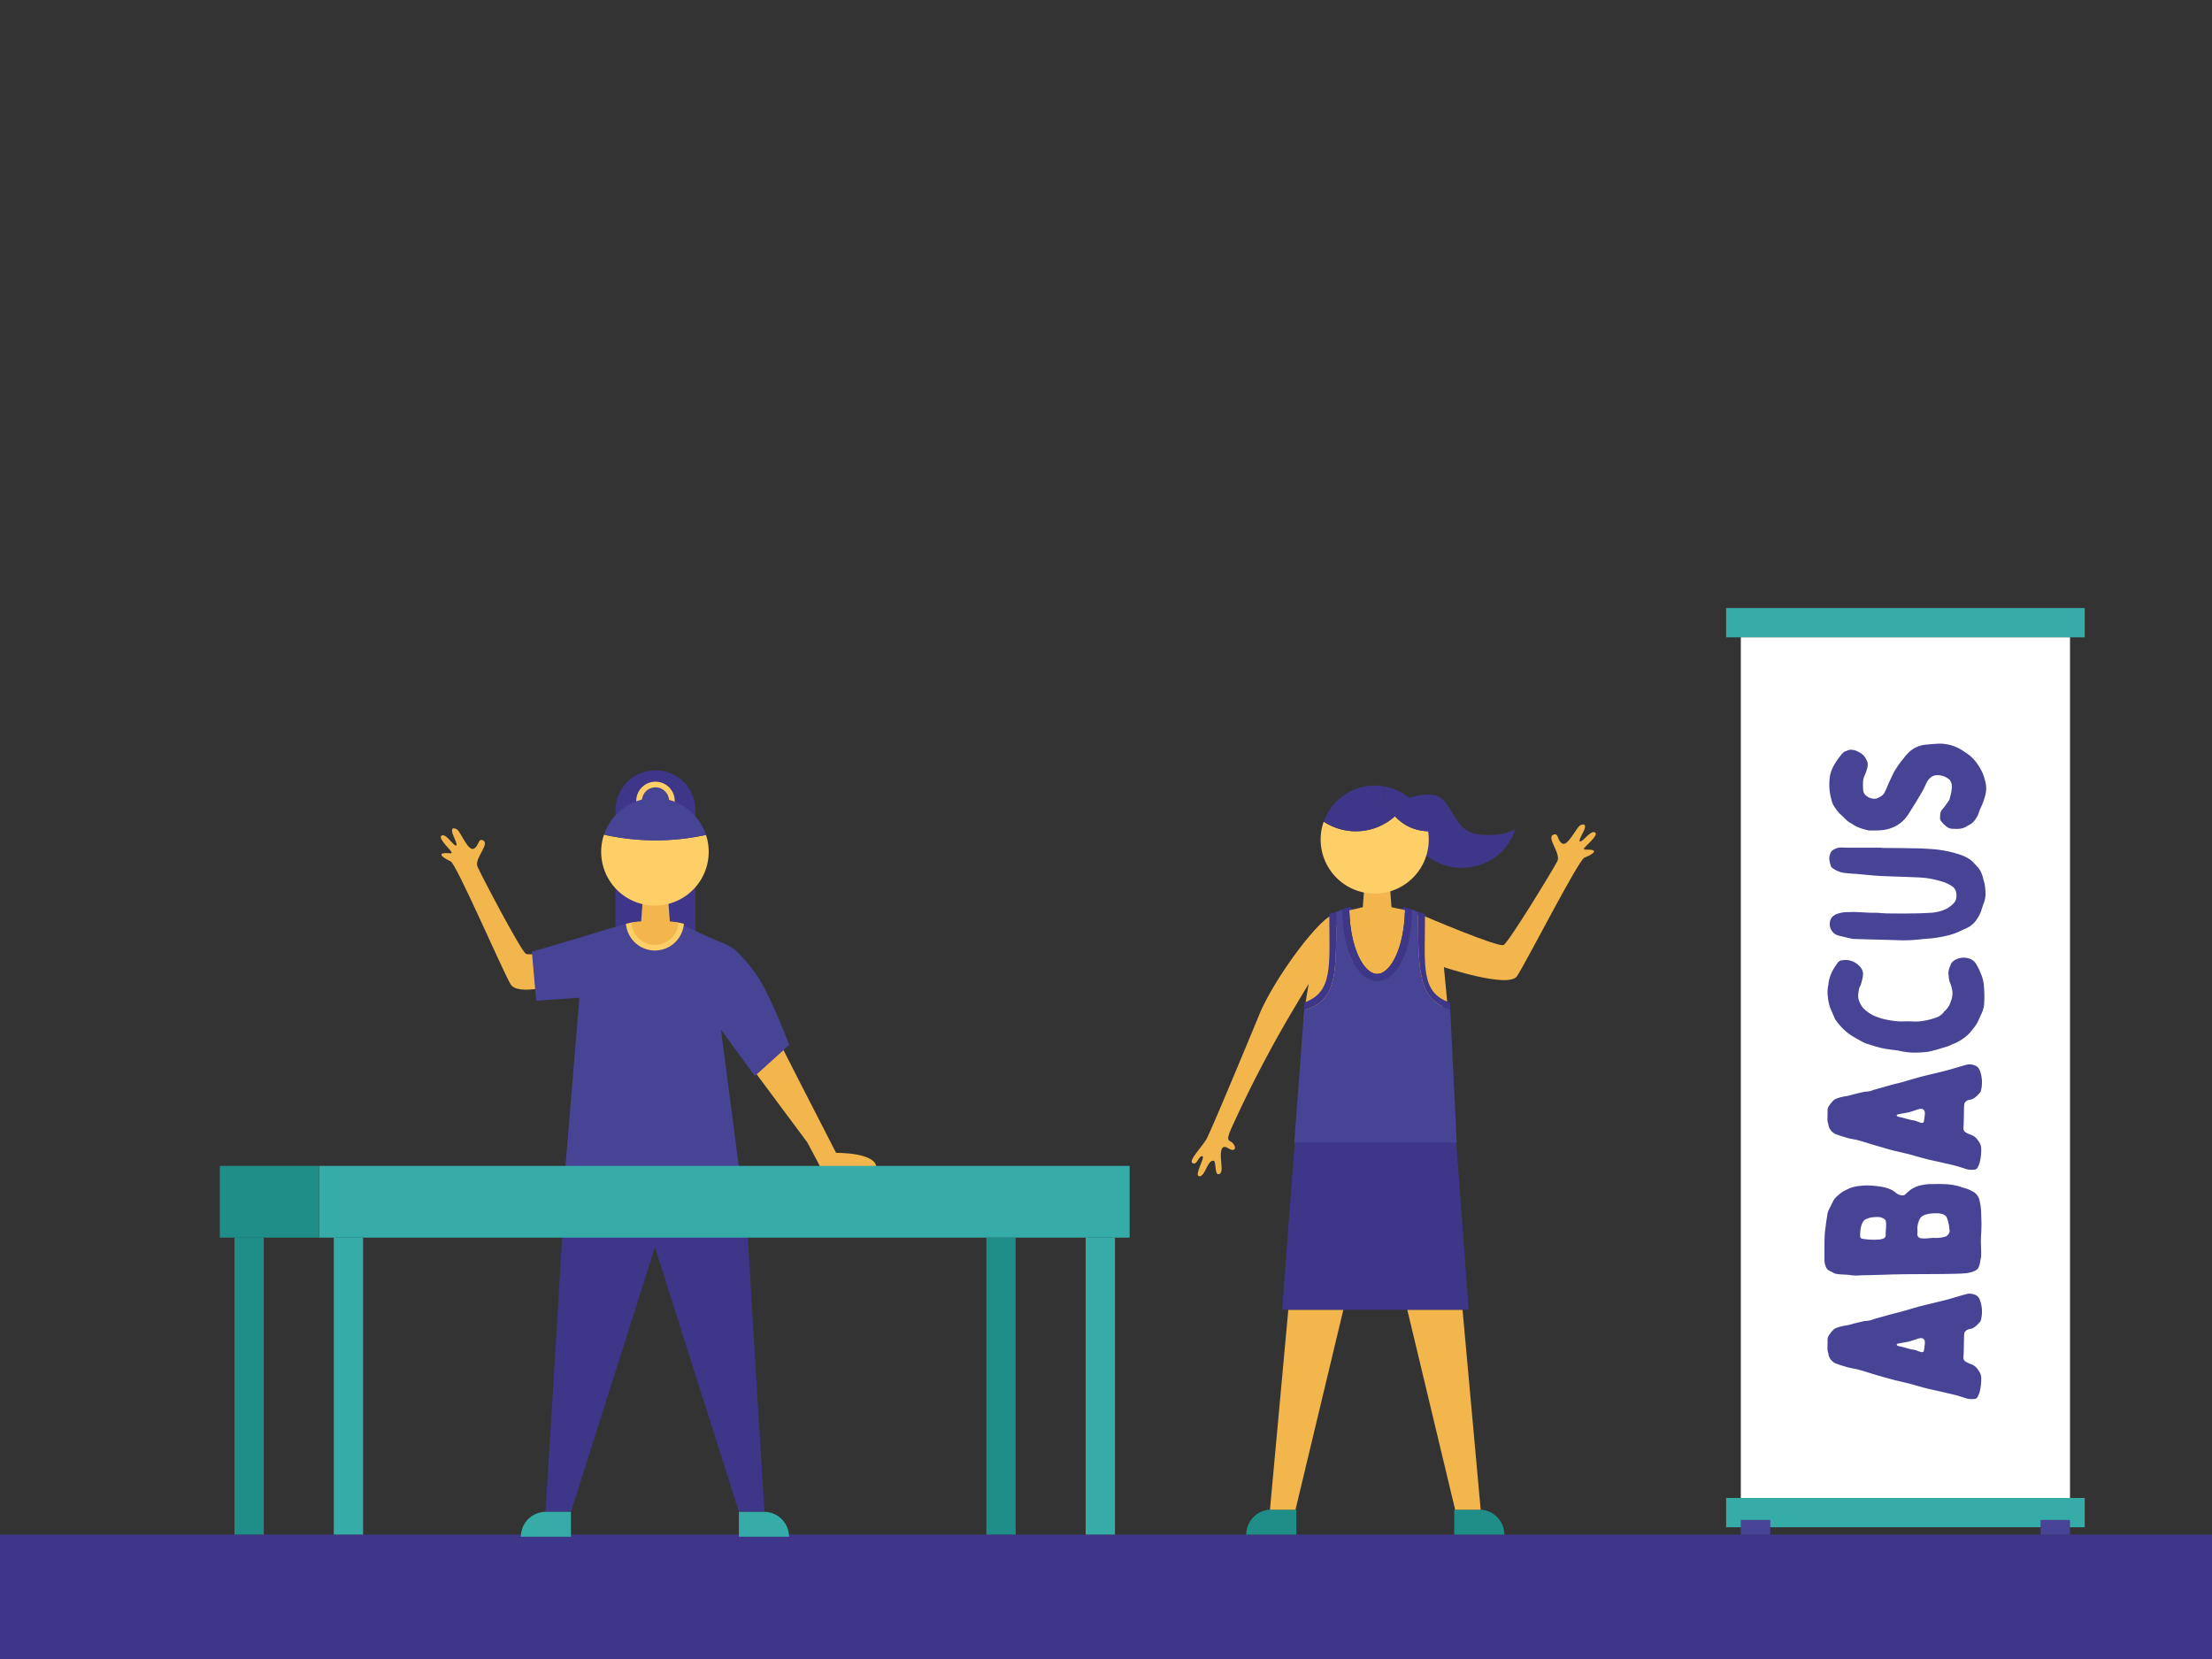 <svg xmlns="http://www.w3.org/2000/svg" width="1600" height="1200" viewBox="0 0 1600 1200"><rect x="0" y="0" width="1600" height="1200" fill="#333333" stroke="none"/><rect y="1110" width="1600" height="90" fill="#3e3689"/><rect x="1248.55" y="1083.51" width="259.38" height="21.19" fill="#36aca9"/><rect x="1248.55" y="439.81" width="259.38" height="21.19" fill="#36aca9"/><rect x="1259.19" y="461" width="238.1" height="622.51" fill="#fff"/><rect x="1259.19" y="1099.4" width="21.28" height="10.6" fill="#474395"/><rect x="1476.01" y="1099.4" width="21.28" height="10.6" fill="#474395"/><path d="M1321.93,969.56a5.77,5.77,0,0,1,1.26-4.08,20.07,20.07,0,0,1,3.29-3.92,5.35,5.35,0,0,1,1.25-.78,30.12,30.12,0,0,1,7.37-2,45.09,45.09,0,0,0,5.8-1.41c2.51-.63,5-1.25,7.53-1.73a1.21,1.21,0,0,1,.62-.15,15.9,15.9,0,0,0,6.12-1.26c3.13-.94,6.27-1.72,9.4-2.66a17.94,17.94,0,0,0,2.67-.78l7.52-1.89c4.55-1.25,9.09-2.66,13.64-3.91,6.11-1.57,12.38-3,18.49-4.55,3.61-.94,7.06-2,10.51-3,2.19-.63,4.23-1.25,6.42-1.72a12.34,12.34,0,0,1,4.71.78c2.5.94,3.45,3.14,4.07,5.33a24,24,0,0,1,.16,13.32.77.77,0,0,0-.16.47,24.74,24.74,0,0,1-3.45,3.61,8.69,8.69,0,0,1-4.7,2.19,4.52,4.52,0,0,0-3.6,2.83c0,.47-.16.94-.16,1.41-.16,4.39-.16,8.78-.31,13.16,0,.79-.16,1.73-.16,2.67a3.3,3.3,0,0,0,1.41,3.29,18,18,0,0,0,3.45,1.73,9.72,9.72,0,0,1,5.64,4.23,13.13,13.13,0,0,1,1.26,1.88,8.9,8.9,0,0,1,1.09,4.54,39.14,39.14,0,0,1-1.09,9.57,20.31,20.31,0,0,1-1.57,3.76,2.77,2.77,0,0,1-2.67,1.41,13.48,13.48,0,0,1-6.11-.63c-2.51-.78-5.17-1.72-7.84-2.35s-5.33-1.25-8-1.88c-3.92-.94-7.84-1.72-11.76-2.67-4.86-1.25-9.56-2.66-14.26-3.91-3-.63-5.8-1.41-8.63-2-3-.79-5.8-1.57-8.62-2.35-2-.63-3.92-1.1-6-1.73-4.24-1.25-8.31-2.66-12.54-3.76-2.35-.63-4.86-.94-7.37-1.57-3-.94-6.11-1.72-9.09-3a9,9,0,0,1-5-6.58v-.63c-.94-2-.63-4.07-.63-6.27Zm70.39,1.56c0-2.35-1.41-3.6-3.77-3.13a16.71,16.71,0,0,0-2.66.78c-1.88.63-3.76,1.26-5.64,1.73-2.35.47-4.55.78-6.9,1.25-.31.16-.63.16-.94.31-.63.32-.63.79,0,1.26.31.15.94.31,1.41.47,3.45.63,6.9,2,10.5,2.51a7,7,0,0,1,1.73.47c.94.31,2,.78,3.13,1.09,1.57.47,2.35.16,2.51-1.41.31-1.72.47-3.29.63-4.86Z" fill="#474395"/><path d="M1361.75,858.57a23.24,23.24,0,0,1,7.21,2.51,18.79,18.79,0,0,1,2.82,2,7.09,7.09,0,0,0,4.7,1.57,2.78,2.78,0,0,0,1.89-.94c1.09-1.1,2.35-2,3.44-3a19.86,19.86,0,0,1,8.16-3.45,30.47,30.47,0,0,1,7.52-.78c2.51,0,5.17-.16,7.68,0a47.66,47.66,0,0,1,10.5,1.25,23.28,23.28,0,0,1,2.51.78c.63.16,1.25.47,2,.63a27.45,27.45,0,0,1,6.74,2.67,9.35,9.35,0,0,1,4.86,6.26,43.66,43.66,0,0,1,1.25,9.1c0,1.88.16,3.92.16,5.8a46.05,46.05,0,0,1,0,4.7,43.24,43.24,0,0,1-.16,4.55,77.05,77.05,0,0,0-.15,8.46c.15,2.51.15,5.17.15,7.84a18.72,18.72,0,0,1-.47,2.66c0,.63-.31,1.26-.31,1.73a13.47,13.47,0,0,1-1.41,4.39,3.28,3.28,0,0,1-1.26,1.25c-2,1.41-4.38,1.88-6.89,2.35-1.26.16-2.67.16-4.08.31-13.32.48-26.8.32-40.13.48-3.29,0-6.42.15-9.72.15-7.68.31-15.52.47-23.2.63a27.64,27.64,0,0,1-7.21-.16c-3.13-.47-6.27-.31-9.4-.78a7.67,7.67,0,0,1-2.67-.79c-1.09-.62-2-1.09-3-1.56a5.17,5.17,0,0,1-2.5-2.67,14.56,14.56,0,0,1-1.1-5.8V904.5c0-3.45,0-6.9.16-10.34a45.08,45.08,0,0,1,.62-6.27c.32-3,.79-6,1.26-8.94a11.88,11.88,0,0,1,1.56-4.7c1-2,1.89-3.92,3-6a13.34,13.34,0,0,1,3.45-3.76c2.35-2.35,5.17-3.61,8.15-5a29.13,29.13,0,0,1,7.53-1.72c1.72-.16,3.45-.31,4.39-.31A66.89,66.89,0,0,1,1361.75,858.57Zm2.51,26c-.16-1.25-.32-2.35-1.57-3a7.68,7.68,0,0,0-4.55-1.26,25.93,25.93,0,0,0-3.44.16,14.07,14.07,0,0,0-5,1.41,4.57,4.57,0,0,0-2.19,2c-1.73,3-2,6.42-2,9.87-.16,1.41.62,2.2,2,2.35a48.72,48.72,0,0,0,11.75.47,9.23,9.23,0,0,0,2.82-.62,2.56,2.56,0,0,0,1.88-2.67c0-2,.16-4.07.32-6.11Zm41.85,10.19a4.7,4.7,0,0,0,2.2-.94c1.41-1.25,2.35-2.66,1.72-4.86a5.18,5.18,0,0,1-.16-1.56,26.85,26.85,0,0,0-1.41-6,4.72,4.72,0,0,0-3.29-3.14,11.55,11.55,0,0,0-4.55-.62,23.77,23.77,0,0,0-8.77,1.25,6.42,6.42,0,0,0-3.14,2.67,17.39,17.39,0,0,0-1.88,6.89,17.4,17.4,0,0,1,0,4.08,2.92,2.92,0,0,0,2.66,3.13,22.8,22.8,0,0,0,3.3.16c2-.16,3.92-.31,5.48-.47A24.7,24.7,0,0,0,1406.11,894.78Z" fill="#474395"/><path d="M1321.93,803.71a5.76,5.76,0,0,1,1.26-4.07,19.78,19.78,0,0,1,3.29-3.92,5.4,5.4,0,0,1,1.25-.79,30.1,30.1,0,0,1,7.37-2,45.09,45.09,0,0,0,5.8-1.41c2.51-.63,5-1.26,7.53-1.73a1.15,1.15,0,0,1,.62-.16,15.71,15.71,0,0,0,6.12-1.25c3.13-.94,6.27-1.72,9.4-2.66a18,18,0,0,0,2.67-.79l7.52-1.88c4.55-1.25,9.09-2.66,13.64-3.92,6.11-1.57,12.38-3,18.49-4.54,3.61-.94,7.06-2,10.51-3,2.19-.63,4.23-1.26,6.42-1.73a12.55,12.55,0,0,1,4.71.79c2.5.94,3.45,3.13,4.07,5.33a24,24,0,0,1,.16,13.32.77.77,0,0,0-.16.47,25.25,25.25,0,0,1-3.45,3.61,8.69,8.69,0,0,1-4.7,2.19,4.49,4.49,0,0,0-3.6,2.82c0,.47-.16.94-.16,1.41-.16,4.39-.16,8.78-.31,13.17,0,.78-.16,1.72-.16,2.67a3.31,3.31,0,0,0,1.41,3.29,17.89,17.89,0,0,0,3.45,1.72,9.76,9.76,0,0,1,5.64,4.23,13.79,13.79,0,0,1,1.26,1.89,8.9,8.9,0,0,1,1.09,4.54,39.06,39.06,0,0,1-1.09,9.56,20.12,20.12,0,0,1-1.57,3.77,2.79,2.79,0,0,1-2.67,1.41,13.77,13.77,0,0,1-6.11-.63c-2.51-.78-5.17-1.73-7.84-2.35-2.66-.79-5.33-1.26-8-1.88-3.92-.94-7.84-1.73-11.76-2.67-4.86-1.25-9.56-2.66-14.26-3.92-3-.63-5.8-1.41-8.63-2s-5.8-1.56-8.62-2.35c-2-.62-3.92-1.09-6-1.72-4.24-1.26-8.31-2.67-12.54-3.76-2.35-.63-4.86-.94-7.37-1.57-3-.94-6.11-1.73-9.09-3a9,9,0,0,1-5-6.58V813c-.94-2-.63-4.08-.63-6.27Zm70.39,1.57c0-2.35-1.41-3.61-3.77-3.14a16.76,16.76,0,0,0-2.66.79c-1.88.62-3.76,1.25-5.64,1.72-2.35.47-4.55.79-6.9,1.26-.31.15-.63.15-.94.31-.63.31-.63.78,0,1.25a12.2,12.2,0,0,0,1.41.47c3.45.63,6.9,2,10.5,2.51a7.43,7.43,0,0,1,1.73.47c.94.32,2,.79,3.13,1.1,1.57.47,2.35.16,2.51-1.41.31-1.73.47-3.29.63-4.86Z" fill="#474395"/><path d="M1388.24,738.82a52.62,52.62,0,0,0,12.85-3,12.15,12.15,0,0,0,4.71-3.45,2.31,2.31,0,0,1,.78-.94,15.36,15.36,0,0,0,4.55-7.21,15.53,15.53,0,0,0,1.09-7.21,24.32,24.32,0,0,0-1.88-6.59,16.14,16.14,0,0,1-.78-3.76,7.47,7.47,0,0,0-.16-1.88c-.31-2.66.79-5,1.73-7.37.94-2,2.82-3.13,4.86-3.92a12.68,12.68,0,0,1,9.56.32,9.37,9.37,0,0,1,3.76,3.29c.63,1.1,1.25,2.35,1.88,3.45s1.1,2.51,1.57,3.6a27.78,27.78,0,0,1,2.35,10.66,80.53,80.53,0,0,1,0,12.23,22.21,22.21,0,0,1-1.88,6.27c-.78,1.57-1.41,3.13-2.2,4.86a24.67,24.67,0,0,1-3.44,5.48c-.94,1.1-1.73,2.2-2.51,3.14l-1.88,1.88a32.9,32.9,0,0,1-10,6.27,16,16,0,0,0-2.35,1.1,40.11,40.11,0,0,1-5.64,1.88,95,95,0,0,1-10.5,2.82,73.61,73.61,0,0,1-11.76.63,50.86,50.86,0,0,1-9.56-1.41c-.63-.16-1.41-.16-2.2-.32-1.41-.15-3-.31-4.54-.62a49.47,49.47,0,0,1-6.9-1.26c-3.29-.78-6.43-1.88-9.56-2.82a34.45,34.45,0,0,1-4.23-2c-3.45-2-7.06-3.76-10.19-6.42a42.86,42.86,0,0,1-8.62-9.72c-.16-.47-.47-1.1-.63-1.57-.31-.78-.63-1.41-.94-2.19-.47-.94-.78-2-1.41-3.14a31,31,0,0,1-2-8.78,22.83,22.83,0,0,1,.16-8,1,1,0,0,0,.15-.63,27.48,27.48,0,0,1,3.77-11.6,53.05,53.05,0,0,1,3.29-4.86,3.76,3.76,0,0,1,2.66-1.41,19.41,19.41,0,0,1,4.24-.16,14.47,14.47,0,0,1,7.83,3.61c2.82,2.51,3.92,5.49,3,9.09-.31,1.73-.78,3.29-1.25,5-.16.63-.63,1.25-.94,2,0,.31-.32.47-.32.78-.47,3-1.25,6,0,9.09a17.4,17.4,0,0,0,2.83,5,27,27,0,0,0,7.21,5.33,44.39,44.39,0,0,0,8,2.82,70.33,70.33,0,0,0,10,1.57c2.67.15,5.33,0,8,0C1383.23,738.82,1385.73,739,1388.24,738.82Z" fill="#474395"/><path d="M1382.28,613.57c4.39,0,8.63.16,13,.47a85.22,85.22,0,0,1,19.76,3.29c4.23,1.26,8.46,2.82,11.91,6,.63.63,1.25,1.41,1.88,2,.47.47.78.94,1.1,1.25,2.19,2,3.29,4.7,4.23,7.52.31,1.26.63,2.67,1.1,4.08a42.11,42.11,0,0,1,.94,7.68,19.72,19.72,0,0,1-1.26,7.37c-.78,1.88-1.41,4.07-2,5.95a29.15,29.15,0,0,1-4.71,8,19,19,0,0,1-5.8,4.23c-1.41.63-3,1.26-4.39,2a43.42,43.42,0,0,1-7.52,2.82,95.29,95.29,0,0,1-9.56,2c-1.73.31-3.61.47-5.33.63l-5.64.47a106.75,106.75,0,0,1-15.84.78c-9.09-.31-18.18-.47-27.43-.78-2,0-4.07-.16-6.11-.16a5.87,5.87,0,0,1-1.73-.31c-2.82-.63-5.64-1.26-8.46-2a8.42,8.42,0,0,1-6-4.55c-1.57-3-1.1-7.37,1.26-9.4a9.24,9.24,0,0,1,3.13-1.88,23.4,23.4,0,0,1,8.15-1.26c5.65-.31,11.29.32,16.93.47h2.67c1.72,0,3.45.16,5.17.31,1.25,0,2.51.16,3.76.16,5.64,0,11.29.16,16.93,0,4.55,0,9.25-.16,13.8-.47a29.53,29.53,0,0,0,9.71-2,19,19,0,0,0,8.16-6c.15-.47.46-.94.62-1.41a10.47,10.47,0,0,0-.16-6.59,6,6,0,0,0-2.5-3.13,24.41,24.41,0,0,0-7.37-3.45,64.08,64.08,0,0,0-17.24-3c-9.41-.47-18.66-.63-28.06-1.1-5.49-.31-10.82-.94-16.3-1.41-2.67-.15-5.33-.31-8-.62a19.46,19.46,0,0,1-10-3.92c-.31-.32-.63-.63-.63-.94a24.23,24.23,0,0,1-1.25-4.86,9.42,9.42,0,0,1,.63-4.08,4.58,4.58,0,0,1,2.19-3,11.19,11.19,0,0,1,6.27-1.72c2.51.16,4.86.16,7.37.16h21.47v.15C1368.18,613.41,1375.23,613.41,1382.28,613.57Z" fill="#474395"/><path d="M1413.32,599.46a7.16,7.16,0,0,1-5.33-1.57,18.72,18.72,0,0,1-4.23-4.38,8,8,0,0,1-.47-1.1,28.49,28.49,0,0,1,.16-3.61,5.86,5.86,0,0,1,1.56-3.45,60,60,0,0,0,4.71-6.42,3.81,3.81,0,0,0,.47-.79c.47-1.72.78-3.45,1.25-5.17.16-.78.16-1.72.31-2.51a8.32,8.32,0,0,0-1.41-6.27c-.15-.31-.47-.47-.94-.78a12.86,12.86,0,0,0-8.62-2.67,7,7,0,0,0-4.54,1.89,11.24,11.24,0,0,0-2.83,3.76,72.93,72.93,0,0,1-5.48,10.34c-1.88,3.29-3.92,6.43-6,9.72a43.41,43.41,0,0,1-3.76,5.49,25.82,25.82,0,0,1-6.74,5.48,27.51,27.51,0,0,1-11.13,3.14c-2.67.16-5.33.16-8,.16h-.47a42.85,42.85,0,0,1-8.93-2.83c-1.88-.94-3.45-2.19-5.33-3.13-2-1.25-3.61-3.29-5.49-5a28.48,28.48,0,0,1-5.8-7.21,10.07,10.07,0,0,1-1.25-3c-.47-1.72-.94-3.44-1.25-5.17a39.55,39.55,0,0,1,0-13.64,27.31,27.31,0,0,1,2.5-6.74,50.62,50.62,0,0,1,4.71-7,19.78,19.78,0,0,1,2.5-2.82c.16-.16.47-.32.63-.47.47-.16.78-.32,1.25-.47,2.83-1.1,2.83-1.1,5.8-.63a2.58,2.58,0,0,1,1.42.47,19.47,19.47,0,0,1,3.13,1.57,10.92,10.92,0,0,1,4.08,4.39c0,.15.15.31.15.47,1.57,2.35,1.1,4.86.32,7.37a39.27,39.27,0,0,1-1.41,3.76,13,13,0,0,0-1.26,4.86,43.84,43.84,0,0,0,.16,6.42,5.94,5.94,0,0,0,2.66,4.08,9.35,9.35,0,0,0,6.12,1.72,2.09,2.09,0,0,0,.94-.15c2.19-1.1,4.39-1.89,5.64-4.24.63-1.41,1.41-2.82,2-4.39,1.41-3.44,3.13-7,4.86-10.5a66.74,66.74,0,0,1,7.21-10.19,18.23,18.23,0,0,1,2.19-2.66,20.17,20.17,0,0,1,13-6.9c3.29-.31,6.74-.63,10.19-.78a30.22,30.22,0,0,1,13.8,3.13,38.24,38.24,0,0,1,5.33,3.29,28,28,0,0,1,6.89,6,39.25,39.25,0,0,1,5.65,9.25,46.48,46.48,0,0,1,1.88,6.11,19.53,19.53,0,0,1-.47,10.82,44.25,44.25,0,0,1-2.82,7.52c-.94,1.88-1.42,3.77-2.2,5.65a6.61,6.61,0,0,1-.78,1.41c-.16.31-.47.62-.63.94a11.94,11.94,0,0,1-5.17,4.86c-.16,0-.32.15-.47.15-2.82,2.2-6.12,2.67-9.56,2.51Z" fill="#474395"/><path d="M474.13,557.21a28.94,28.94,0,0,0-28.94,28.94v98.74h57.88V586.15A28.94,28.94,0,0,0,474.13,557.21Z" fill="#3e3689"/><polygon points="484.92 671.92 463.35 671.92 464.97 650.36 483.3 650.36 484.92 671.92" fill="#f2b64c"/><circle cx="474.13" cy="579.33" r="13.92" fill="#fece67"/><circle cx="474.13" cy="579.33" r="9.84" fill="#474395"/><path d="M436.88,603.73a38.89,38.89,0,1,0,73.77.17,171,171,0,0,1-73.77-.17Z" fill="#fece67"/><path d="M473.74,577.22A38.9,38.9,0,0,0,437,603.49a2.17,2.17,0,0,1-.07.24,171,171,0,0,0,73.77.17c0-.13-.08-.27-.13-.41A38.89,38.89,0,0,0,473.74,577.22Z" fill="#474395"/><path d="M610.4,844.71H593.57c-.57-1.29-1.32-2.82-2.28-4.62l-7.37-13.8-37.84-50.88s2.62-9.86,4.23-10.76,15.83-6.21,15.83-6.21S590.82,807,604.77,833.9c0,0,29.17-.49,29.17,10.81Z" fill="#f2b64c"/><path d="M473.74,846.63H408.82c.71,9.63-14.29,246.93-14.29,246.93H413l60.74-191.44,60.74,191.44H553s-15-237.3-14.29-246.93Z" fill="#3e3689"/><path d="M394.77,1093.56H413a0,0,0,0,1,0,0v18a0,0,0,0,1,0,0H376.77a0,0,0,0,1,0,0v0A18,18,0,0,1,394.77,1093.56Z" fill="#36aca9"/><path d="M534.48,1093.56h36.24a0,0,0,0,1,0,0v18a0,0,0,0,1,0,0H552.48a18,18,0,0,1-18-18v0A0,0,0,0,1,534.48,1093.56Z" transform="translate(1105.19 2205.13) rotate(-180)" fill="#36aca9"/><polyline points="428.31 727.34 437.78 691.09 437.78 675.46 436.03 675.8" fill="#3e3689"/><path d="M404,685.58s-20.14,6.53-23.71,4.23-31.09-54.54-34.89-62.9c-2.69-5.92,9.89-17.13,3.6-19.21-3.39-1.12-2.4,4.22-6.39,6.2s-9.45-12.2-12-13.9-5.34-1.36-2.49,4.92,2.67,7.61.6,6.18-6.74-8.6-9.45-6.58,7.68,11,7.44,12.22-3.58-.26-6.5.6,1.59,3.84,5.76,5.73,36.43,76.61,43.2,88.64c5.35,9.51,35.52-.27,35.52-.27Z" fill="#f2b64c"/><path d="M419.08,721.69,408.89,845.28H534.62L521.49,744.8,546,778.33l24.84-22.46S556.74,718.19,546.44,704a111.64,111.64,0,0,0-11.9-14.13,27.49,27.49,0,0,0-4.76-4.13l-.26-.18a34.2,34.2,0,0,0-6.32-3.32,325.49,325.49,0,0,1-30.51-14.08H452.8s-50.43,15.16-68.08,20.26l3.11,35.46Z" fill="#474395"/><path d="M456.79,667.3l-4,.88h0a21,21,0,0,0,41.87,0l-4-.87Z" fill="#fece67"/><path d="M473.74,683.49a17,17,0,0,0,16.95-16.18c-2.59-.53-5.8-.82-5.8-.82h-22.3s-3.21.28-5.8.81A17,17,0,0,0,473.74,683.49Z" fill="#f2b64c"/><rect x="241.44" y="895.21" width="21.19" height="214.78" fill="#36aca9"/><rect x="785.29" y="895.21" width="21.19" height="214.78" fill="#36aca9"/><rect x="230.84" y="843.33" width="586.24" height="51.88" fill="#36aca9"/><rect x="169.61" y="895.21" width="21.19" height="214.78" fill="#208e88"/><rect x="713.46" y="895.21" width="21.19" height="214.78" fill="#208e88"/><rect x="159.01" y="843.33" width="71.83" height="51.88" fill="#208e88"/><path d="M933.48,733.62c4.45-7.6,13.14-22,13.14-22s-5.32,28.74-2.75,28.88,37.82-37.82,37.82-37.82L963.3,662.13c-9.8,3.68-39,41.94-51.38,69.24,0,0-35.74,86.56-39.3,92.61s-12.76,15.24-10.19,17.17c3.19,2.4,4.25-4.6,7.07-4.89s-5.42,13.26-2.52,14.42c4.45,1.78,6.38-12.31,11-11,1.67.49.64,9.76,3.26,9.65,3.41-.15,2.23-5.94,1.93-10.69s-.26-11.42,5.06-8.16,6.22-.37,3.69-3.37-6.09-.33-.74-12.08A874.41,874.41,0,0,1,933.48,733.62Z" fill="#f2b64c"/><path d="M1030,662.54s53.92,23.07,57.63,21,34.49-52.45,38.82-60.56c3-5.73-8.79-17.72-2.38-19.39,3.46-.9,2.13,4.37,6,6.59s10.21-11.58,12.82-13.11,5.41-1,2.17,5.06-3.15,7.43-1,6.14,7.27-8.15,9.85-6-8.37,10.5-8.21,11.73,3.6,0,6.46,1-1.83,3.74-6.11,5.36-41.23,74.14-48.75,85.71c-5.95,9.16-52.89-6.5-52.89-6.5l2.71,28.34-28.3-.51,6.21-65.53,5,.65" fill="#f2b64c"/><polygon points="985.35 661.61 1006.92 661.61 1005.3 640.05 986.97 640.05 985.35 661.61" fill="#f2b64c"/><path d="M1004.63,583.17s17.1-9.83,31.73-8.26,13.74,26.4,32.81,28.61,27-4,27-4-6,24.39-34.24,27.94S1016.66,603,1016.66,603Z" fill="#3e3689"/><path d="M1009,590.4a33,33,0,0,0,24,10.85,39.73,39.73,0,0,1,.46,6,39.1,39.1,0,1,1-76-12.92A42.29,42.29,0,0,0,1009,590.4Z" fill="#fece67"/><path d="M1009,590.4a42.59,42.59,0,0,0,10-13.5,39,39,0,0,1,14,24.35A33,33,0,0,1,1009,590.4Z" fill="#3e3689"/><path d="M994.37,568.17a39.73,39.73,0,0,1,6,.46A33,33,0,0,0,1009,590.4a42.29,42.29,0,0,1-51.48,3.94A39.1,39.1,0,0,1,994.37,568.17Z" fill="#3e3689"/><path d="M1009,590.4a33,33,0,0,1-8.57-21.77,39,39,0,0,1,18.6,8.27A42.59,42.59,0,0,1,1009,590.4Z" fill="#3e3689"/><path d="M919.48,1092h18.23a0,0,0,0,1,0,0v18a0,0,0,0,1,0,0H901.48a0,0,0,0,1,0,0v0A18,18,0,0,1,919.48,1092Z" fill="#208e88"/><path d="M1051.9,1092h36.24a0,0,0,0,1,0,0v18a0,0,0,0,1,0,0H1069.9a18,18,0,0,1-18-18v0A0,0,0,0,1,1051.9,1092Z" transform="translate(2140.03 2202) rotate(-180)" fill="#208e88"/><polygon points="971.69 947.37 937.07 1092 918.6 1092 931.87 947.37 971.69 947.37" fill="#f2b64c"/><polygon points="1071.02 1092 1052.54 1092 1017.92 947.37 1057.89 947.37 1071.02 1092" fill="#f2b64c"/><polygon points="1062.36 947.37 1051.61 803.33 938.27 803.33 927.39 947.37 1062.36 947.37" fill="#3e3689"/><path d="M1015.1,658.89c.43-.25.84-.49,1.12-.62-.48,27.72-10.61,46.19-20.08,46.19s-19.56-18.4-20.09-46c2.06,1.39,8.91,5.36,20.09,5.36C1006.66,663.79,1012.36,660.48,1015.1,658.89Z" fill="#f2b64c"/><path d="M1048.24,729.92c-22.15-7.38-22.5-26.45-22.5-70.08v-.14l5,1.49v.14c0,37.25-3.53,56.66,18,63.82l.08.23.18,4.8h0Z" fill="#3e3689"/><path d="M943.46,725.13c21.08-7.54,18.06-26.91,18.06-63.8v-.14l5-1.56v.14c0,43.63.87,62.88-21.29,70.26l-.77.26h-1.15" fill="#3e3689"/><path d="M971,657.77h0c0,29.88,11,51.72,25.14,51.72s25.13-21.67,25.13-51.56h0l-5-1.74h0v0H1016a8.34,8.34,0,0,0-1.91.94c-2.58,1.5-8,4.63-18,4.63-12.57,0-19.42-5.33-19.49-5.39l-.28-.21H976l-2.76.63Zm5,.66c2.06,1.39,8.91,5.36,20.09,5.36,10.52,0,16.22-3.31,19-4.9.43-.25.84-.49,1.12-.62-.48,27.72-10.61,46.19-20.08,46.19S976.58,686.06,976.05,658.43Z" fill="#3e3689"/><path d="M996.16,673.18c-9.11,0-19.68-5.74-20.11-14.75,2.59-.53,9.71-2.24,9.71-2.24h20.75s7.12,1.55,9.71,2.08C1015.8,667.27,1005.27,673.18,996.16,673.18Z" fill="#f2b64c"/><path d="M943.32,730.29h1.15l.77-.26c22.16-7.38,21.29-26.63,21.29-70.26v-.14l4.47-1.86h0c0,29.88,11,51.72,25.14,51.72s25.13-21.67,25.13-51.56h0l4.47,1.77v.14c0,43.63.35,62.7,22.5,70.08l.78.26h0l4.69,96.3H936.17Z" fill="#474395"/></svg>